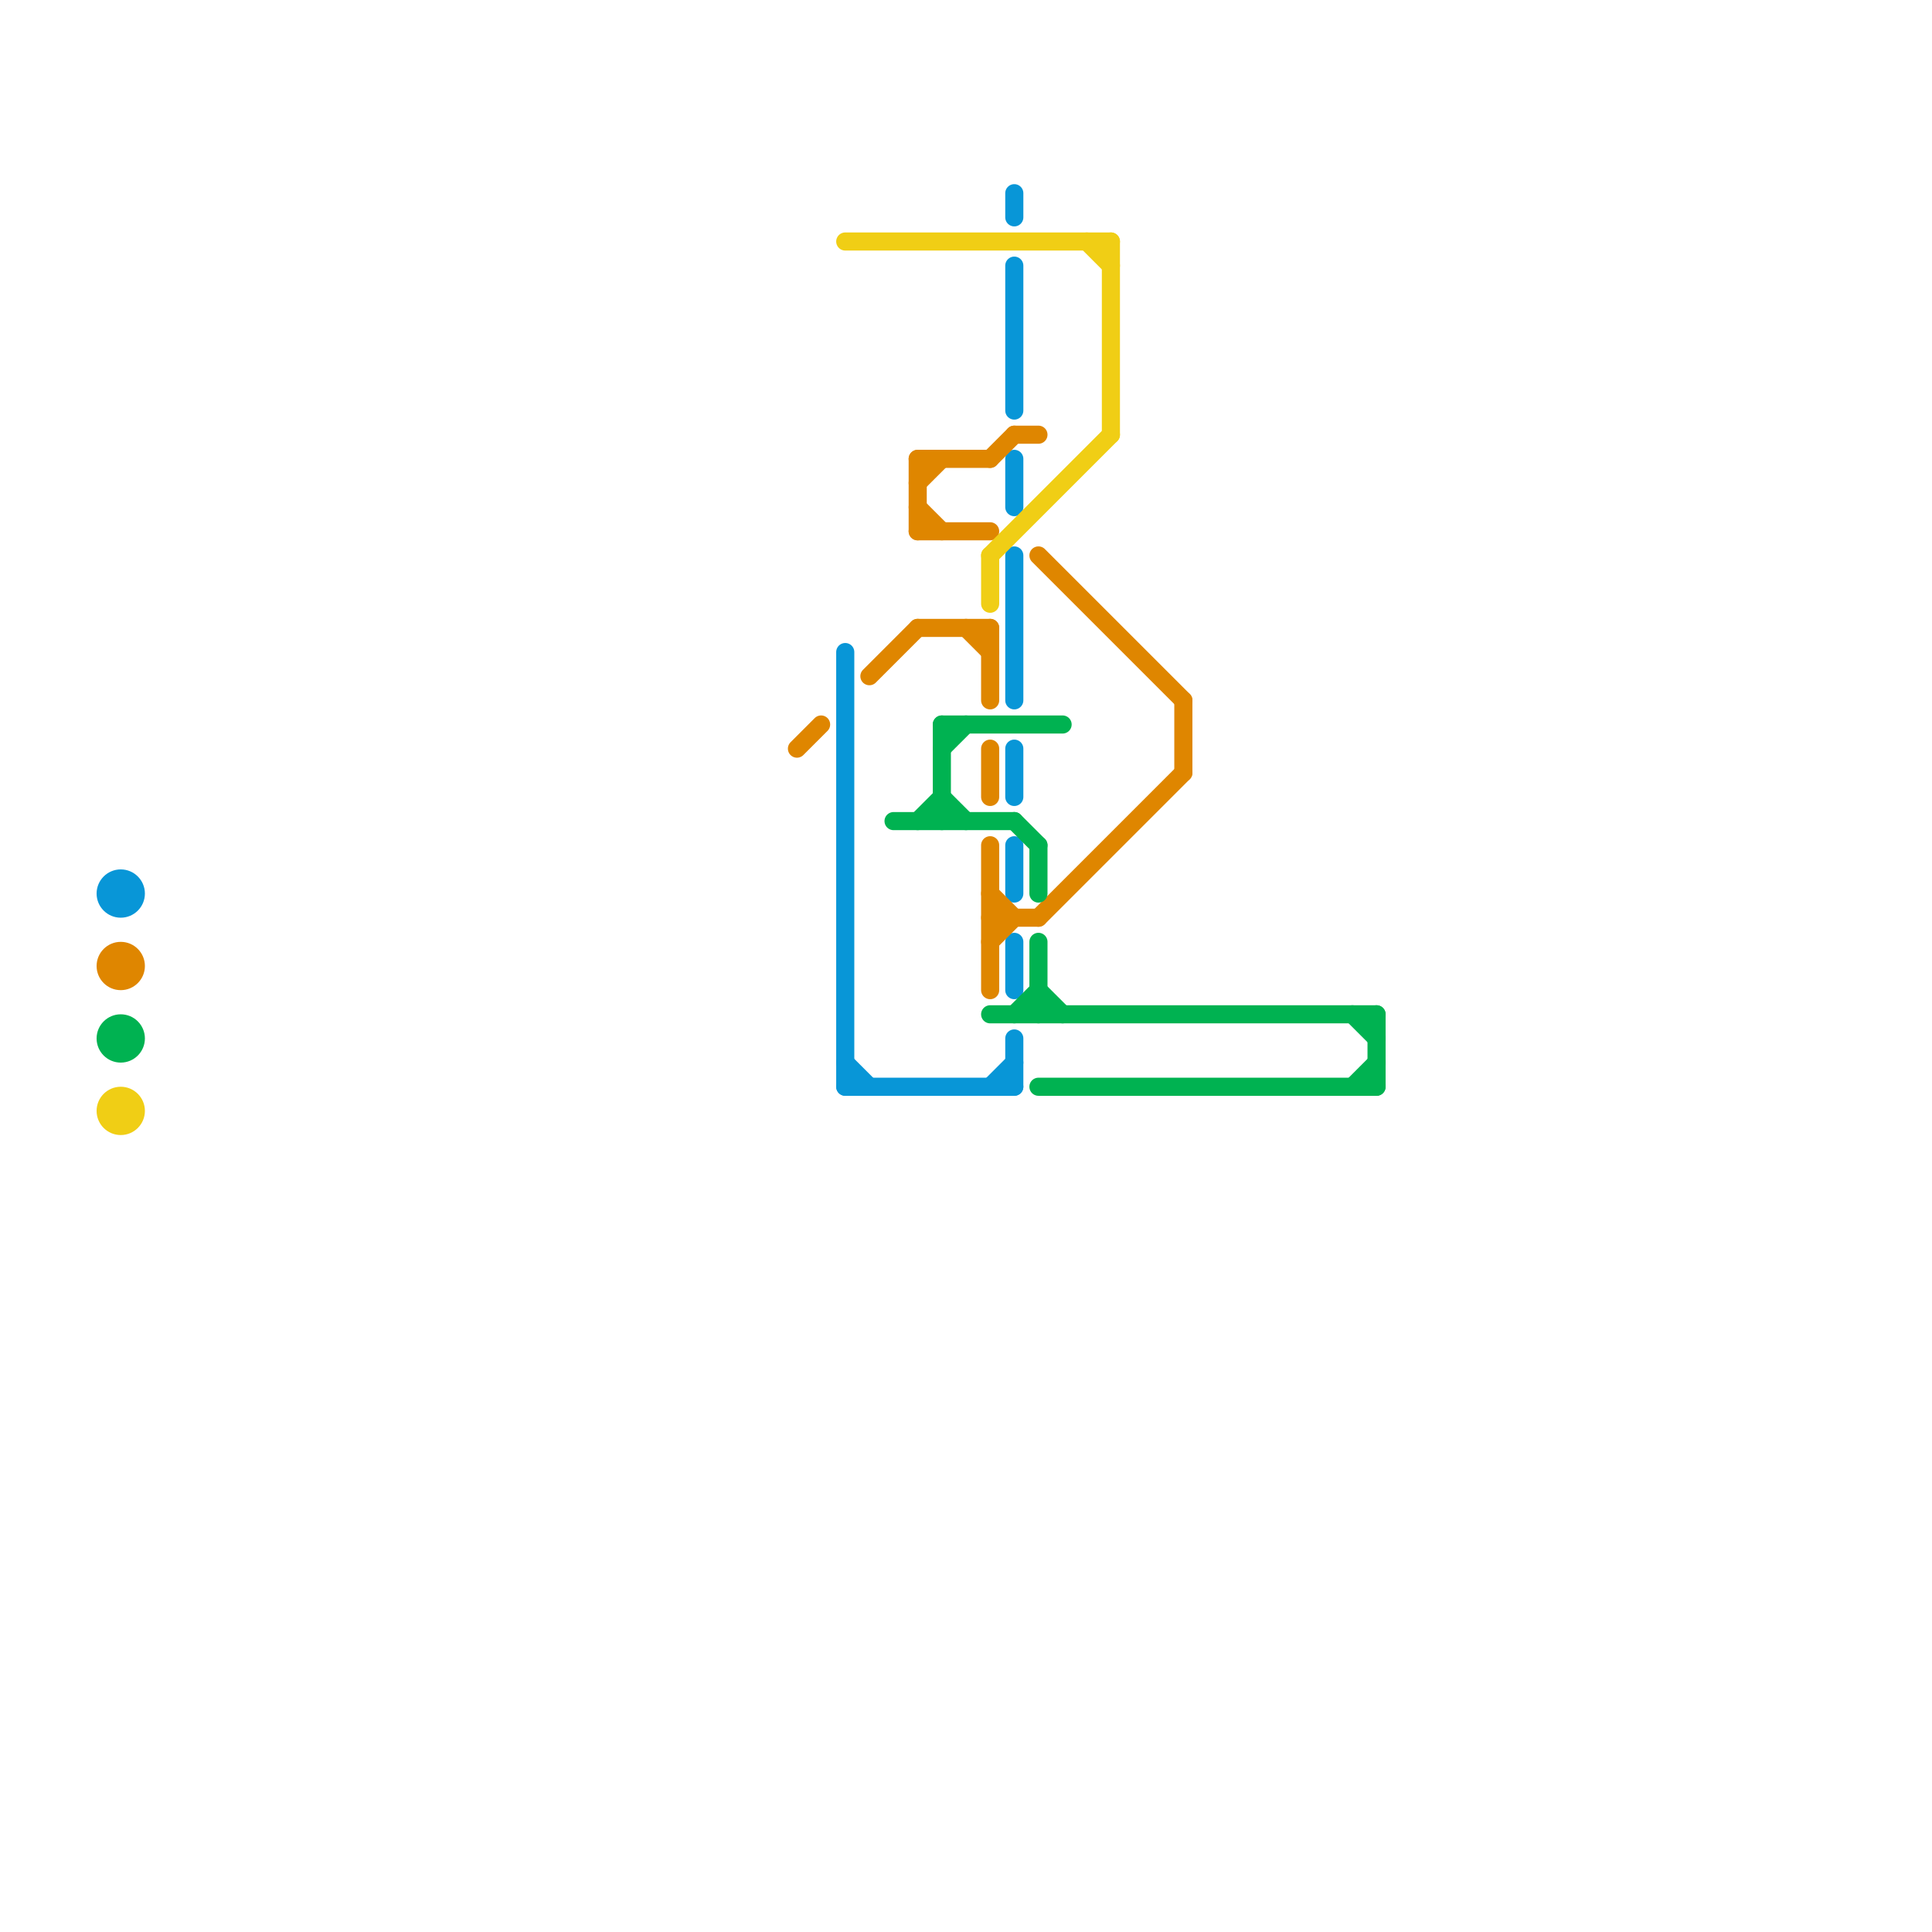 
<svg version="1.1" xmlns="http://www.w3.org/2000/svg" viewBox="0 0 80 80">
<style>text { font: 1px Helvetica; font-weight: 600; white-space: pre; dominant-baseline: central; } line { stroke-width: 0.75; fill: none; stroke-linecap: round; stroke-linejoin: round; } .c0 { stroke: #0896d7 } .c1 { stroke: #df8600 } .c2 { stroke: #00b251 } .c3 { stroke: #f0ce15 } .w5 { stroke-width: .125; }.w2 { stroke-width: .75; }</style><defs><g id="wm-xf"><circle r="1.2" fill="#000"/><circle r="0.9" fill="#fff"/><circle r="0.6" fill="#000"/><circle r="0.3" fill="#fff"/></g><g id="wm"><circle r="0.6" fill="#000"/><circle r="0.3" fill="#fff"/></g></defs><line class="c0 " x1="41" y1="45" x2="42" y2="44"/><line class="c0 " x1="42" y1="39" x2="42" y2="41"/><line class="c0 " x1="42" y1="23" x2="42" y2="29"/><line class="c0 " x1="42" y1="31" x2="42" y2="33"/><line class="c0 " x1="35" y1="27" x2="35" y2="45"/><line class="c0 " x1="42" y1="8" x2="42" y2="9"/><line class="c0 " x1="35" y1="45" x2="42" y2="45"/><line class="c0 " x1="42" y1="35" x2="42" y2="37"/><line class="c0 " x1="42" y1="19" x2="42" y2="21"/><line class="c0 " x1="42" y1="43" x2="42" y2="45"/><line class="c0 " x1="35" y1="44" x2="36" y2="45"/><line class="c0 " x1="42" y1="11" x2="42" y2="17"/><circle cx="5" cy="37" r="1" fill="#0896d7" /><line class="c1 " x1="43" y1="38" x2="49" y2="32"/><line class="c1 " x1="41" y1="37" x2="42" y2="38"/><line class="c1 " x1="49" y1="29" x2="49" y2="32"/><line class="c1 " x1="41" y1="19" x2="42" y2="18"/><line class="c1 " x1="41" y1="39" x2="42" y2="38"/><line class="c1 " x1="38" y1="22" x2="41" y2="22"/><line class="c1 " x1="43" y1="23" x2="49" y2="29"/><line class="c1 " x1="38" y1="19" x2="41" y2="19"/><line class="c1 " x1="42" y1="18" x2="43" y2="18"/><line class="c1 " x1="38" y1="20" x2="39" y2="19"/><line class="c1 " x1="40" y1="26" x2="41" y2="27"/><line class="c1 " x1="38" y1="21" x2="39" y2="22"/><line class="c1 " x1="41" y1="26" x2="41" y2="29"/><line class="c1 " x1="36" y1="28" x2="38" y2="26"/><line class="c1 " x1="38" y1="19" x2="38" y2="22"/><line class="c1 " x1="33" y1="31" x2="34" y2="30"/><line class="c1 " x1="41" y1="38" x2="43" y2="38"/><line class="c1 " x1="41" y1="31" x2="41" y2="33"/><line class="c1 " x1="38" y1="26" x2="41" y2="26"/><line class="c1 " x1="41" y1="35" x2="41" y2="41"/><circle cx="5" cy="40" r="1" fill="#df8600" /><line class="c2 " x1="42" y1="42" x2="43" y2="41"/><line class="c2 " x1="57" y1="42" x2="57" y2="45"/><line class="c2 " x1="56" y1="42" x2="57" y2="43"/><line class="c2 " x1="42" y1="34" x2="43" y2="35"/><line class="c2 " x1="39" y1="30" x2="39" y2="34"/><line class="c2 " x1="39" y1="30" x2="44" y2="30"/><line class="c2 " x1="43" y1="39" x2="43" y2="42"/><line class="c2 " x1="37" y1="34" x2="42" y2="34"/><line class="c2 " x1="39" y1="31" x2="40" y2="30"/><line class="c2 " x1="43" y1="45" x2="57" y2="45"/><line class="c2 " x1="38" y1="34" x2="39" y2="33"/><line class="c2 " x1="43" y1="41" x2="44" y2="42"/><line class="c2 " x1="43" y1="35" x2="43" y2="37"/><line class="c2 " x1="39" y1="33" x2="40" y2="34"/><line class="c2 " x1="56" y1="45" x2="57" y2="44"/><line class="c2 " x1="41" y1="42" x2="57" y2="42"/><circle cx="5" cy="43" r="1" fill="#00b251" /><line class="c3 " x1="46" y1="10" x2="46" y2="18"/><line class="c3 " x1="45" y1="10" x2="46" y2="11"/><line class="c3 " x1="41" y1="23" x2="41" y2="25"/><line class="c3 " x1="41" y1="23" x2="46" y2="18"/><line class="c3 " x1="35" y1="10" x2="46" y2="10"/><circle cx="5" cy="46" r="1" fill="#f0ce15" />
</svg>

